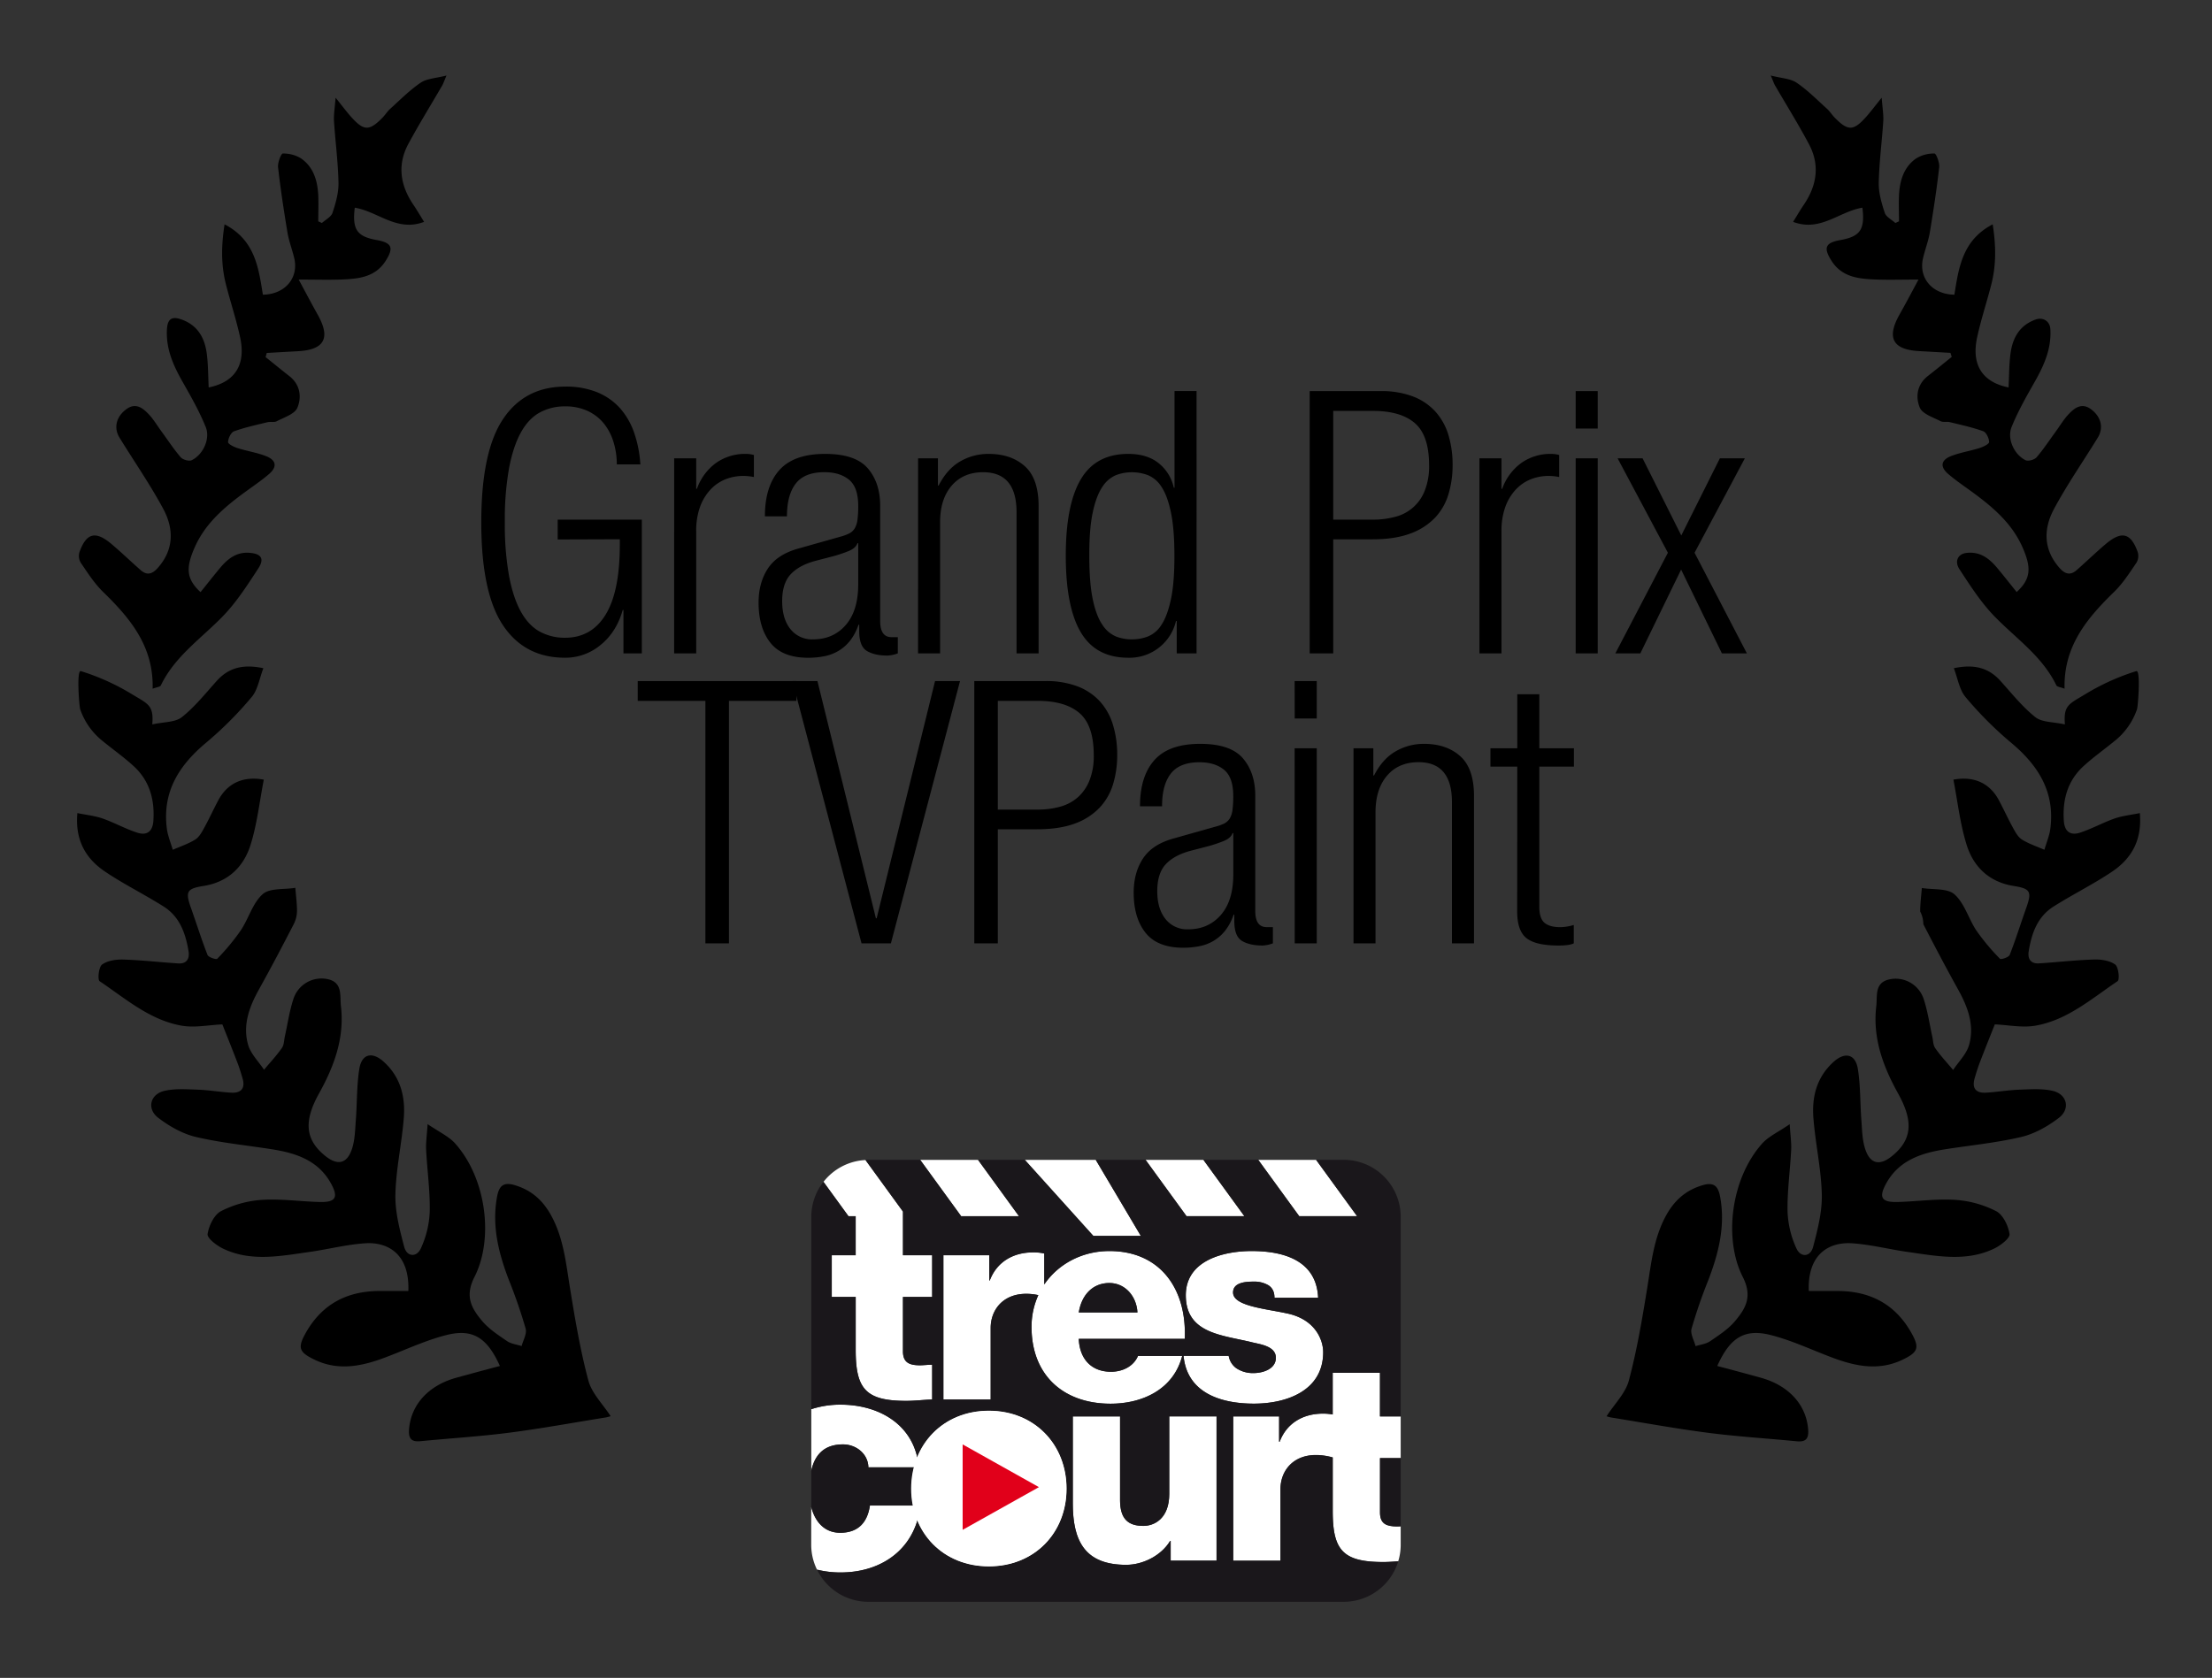 <svg xmlns="http://www.w3.org/2000/svg" viewBox="0 0 1144 868"><rect x="0" y="0" width="1144" height="868" fill="#333333" stroke="none"/><defs><style>.cls-1{fill:#fff;}.cls-2{fill:#1a171b;}.cls-3{fill:#e1001a;}</style></defs><g id="palmes"><path d="M1031.67,529.94c-2.24,5.68-5,12.49-7.62,19.35-1.07,2.8-2,5.68-2.81,8.56-1.51,5.19.73,7.72,5.91,7.41,5.79-.34,11.55-1.35,17.34-1.55s11.63-.64,17.1.61c7.46,1.71,9.32,9.36,3.18,14-5.71,4.37-12.55,8.24-19.47,9.87-13.06,3.07-26.56,4.33-39.85,6.45-12.28,2-23.52,5.85-30,17.67-3.9,7.15-2.39,9.72,5.88,9.51,10-.25,20-1.74,29.93-1.1a54.33,54.33,0,0,1,21.09,5.83c3.57,1.86,6.3,7.54,6.94,11.86.32,2.11-4.61,5.89-7.87,7.47-14.47,7-29.59,3.92-44.54,1.82-9.65-1.35-19.21-3.84-28.89-4.51-12.31-.87-23.28,5.91-22.51,24.67,5.13,0,10.33,0,15.53,0,16.73.2,29.5,7.18,37.7,22,4.08,7.39,3.24,9.67-4.56,13.46-12.62,6.13-24.86,3.43-37.09-1.21-10.39-3.94-20.57-8.75-31.27-11.46-13.6-3.44-21.08,1.34-27.66,16,7.59,2,15,4,22.45,6.06C925,716.69,933.93,726.51,935.1,739c.45,4.75-.65,7.12-5.86,6.61-15.26-1.49-30.59-2.42-45.78-4.38-16.8-2.17-33.49-5.24-50.22-7.93a22,22,0,0,1-2.36-.63c4-6.26,9.74-11.82,11.51-18.42,4.19-15.67,6.89-31.77,9.5-47.81,2.1-12.87,3.31-25.86,9.75-37.6,4.2-7.66,10-13,18.63-15.62,6.45-2,8.42.69,9.41,6.23,2.68,15-.91,29.12-6.26,43a261.44,261.44,0,0,0-8.59,24.95c-.71,2.61,1.32,6,2.09,9,2.53-.82,5.41-1.12,7.51-2.55,4.58-3.14,9.44-6.28,12.94-10.46,5.43-6.49,9.09-12.63,4-22.71-10-19.57-6.27-50.75,9.89-69,3.32-3.74,8.35-6,14.34-10.1.38,6.07.94,9.67.76,13.24-.55,10.71-2.08,21.41-1.87,32.09a49.92,49.92,0,0,0,4.62,19c2.13,4.68,7.2,4.44,8.59-.85C940,636.27,942.4,627,942.2,618c-.3-13.21-3.31-26.34-4.34-39.57-.87-11,1.69-21.27,10.49-29.16,5.77-5.17,11.2-4.1,12.48,3.66,1.42,8.67,1.15,17.61,1.82,26.41.39,5.07.43,10.35,2,15.09,2.52,7.76,7.47,8.77,13.78,3.69,10.44-8.39,11.29-17.92,3.29-32.32-7.82-14.05-13.3-28.8-11.35-45.27.61-5.17-1-11.94,6.37-13.78A15.25,15.25,0,0,1,995,517.17c2,6.17,2.93,12.7,4.34,19.07.45,2,.41,4.44,1.52,6,2.8,4,6.14,7.55,9.26,11.28,2.83-4.29,6.91-8.22,8.25-12.94,2.89-10.17-.64-19.64-5.66-28.66-6.2-11.16-12.15-22.47-18-33.81a14.58,14.58,0,0,0-1.63-6.57c0-4.05.54-8.11.86-12.17,5.77,1,13.22,0,16.91,3.33,5.2,4.63,7.24,12.63,11.32,18.73A114.3,114.3,0,0,0,1034.35,496c.5.52,4.48-.76,5-1.95,3.11-7.91,5.61-16,8.47-24.05,3.1-8.67,2.45-10.27-6.37-11.67-12.65-2-20.75-9.82-24.33-21.23-3.42-10.9-4.66-22.49-6.86-33.77,10.86-2,18.94,2,23.55,10.69,2.51,4.72,4.73,9.61,7.31,14.3,1.22,2.21,2.59,4.76,4.6,6,3.59,2.23,7.72,3.58,11.62,5.3,1-3.65,2.59-7.23,3.06-10.95,2.45-19.1-6.35-32.88-20.54-44.65a190,190,0,0,1-23.3-23.39c-3.17-3.74-4-9.5-6.08-14.95,10.3-2.17,17.83-.39,24.06,6.51,5.85,6.47,11.35,13.45,18.1,18.81,3.47,2.74,9.36,2.43,15.29,3.75-.8-10,2.08-10.49,10.8-15.79a117.34,117.34,0,0,1,26.12-11.77c2.37-.73.88,18.12.38,19.68a35.83,35.83,0,0,1-11.94,16.73c-5.2,4.25-10.72,8.15-15.67,12.68-8.3,7.59-11,17.34-10.24,28.42.41,5.73,3.59,7.6,8.34,6.06,6.13-2,11.86-5.2,17.95-7.35,4-1.38,8.24-1.8,13-2.78,1.25,14.1-4.39,23.58-14.33,30.28-9.76,6.57-20.42,11.8-30.36,18.11-8.27,5.25-11.3,13.9-12.78,23.09-.63,3.85,1,6.55,5.34,6.27,9.5-.61,19-1.72,28.5-2,3.69-.11,8.1.55,10.9,2.6,1.73,1.27,2.4,7.83,1.24,8.6-13.39,9-25.93,20.11-42.4,23C1046,531.8,1038.83,530.25,1031.67,529.94Z"/><path d="M992.21,144.63c-9.13,0-16.06.24-23-.07-8.48-.37-16.75-1.39-22-9.65-4.26-6.73-3.28-9.31,4.63-10.73,10.17-1.83,12.75-5.38,11.36-16.73-11.84,1.85-21.77,12.71-35.85,7.32,1.8-2.88,3.56-5.92,5.53-8.83,6.83-10.07,8.45-20.69,2.55-31.6C930,64.13,923.83,54.23,918,44.18c-.55-.94-.88-2-2.2-5.12,5.53,1.44,10.11,1.54,13.31,3.69,5.7,3.84,10.62,8.87,15.77,13.51,1.54,1.39,2.65,3.24,4.12,4.72,6.72,6.82,9.52,6.79,15.93-.3,2.41-2.67,4.55-5.58,8.24-10.14.4,5.36,1,8.68.83,11.94-.68,10.69-2.13,21.35-2.34,32.05-.11,5.18,1.44,10.55,3.1,15.56.7,2.13,3.58,3.54,5.48,5.27l1.88-.86c0-4.49-.19-9,0-13.47.38-7.45,2.39-14.48,8.77-19a17.4,17.4,0,0,1,9.57-2.62c.88,0,2.72,4.73,2.45,7.1-1.27,11.26-3,22.48-4.83,33.67-.77,4.56-2.52,9-3.55,13.48-2.33,10.16,4.76,18.61,16.23,18.8,2.24-13.81,4.05-28.21,19.82-36.4,1.74,11.17,1.82,21-.65,30.82-2.34,9.25-5.39,18.34-7.4,27.66-3.06,14.19,2.67,23.16,16.26,25.89.29-5.71.25-11.43.93-17,1-8.29,4.49-15,13-18.11,3.88-1.4,7.43.8,7.68,4.92.63,10.39-3.45,19.15-8.4,27.84-4.23,7.42-8.45,14.93-11.65,22.82-2.47,6.1,1.34,14.28,7.23,17.18,1.38.68,4.6-.25,5.71-1.53,3.63-4.21,6.68-8.92,10-13.44,2.18-3,4.1-6.27,6.64-8.93,3.14-3.29,6.83-6,11.59-2.4,5.1,3.83,6.54,9.52,3.39,14.65-7.53,12.29-15.82,24.17-22.62,36.85-5.5,10.25-5.6,21,2.85,30.53,2.88,3.26,5.64,4,8.94,1.06,5.05-4.44,9.89-9.14,15-13.47,8.22-6.9,12.93-5.72,16.49,4.16A6.93,6.93,0,0,1,1105,291c-3.54,5.18-7,10.64-11.42,15-14.15,13.74-26.41,28.28-25.83,50.27-2-.78-3.85-.91-4.25-1.73-7.23-15-20.76-24.15-31.9-35.59-7.05-7.23-12.66-16-18.22-24.49-2.64-4-.91-8,3.89-8.45,7.08-.72,11.74,3.1,15.81,8,3.33,4,6.58,8.14,9.9,12.27,7.3-6.78,7.81-12.41,2.92-23.38-5.21-11.69-14.38-19.81-24.36-27.23-4.65-3.46-9.52-6.67-13.92-10.43s-3.9-7.24,1.58-9.36c4.71-1.82,9.83-2.59,14.67-4.13,1.87-.6,4.91-2.1,4.87-3.1-.06-2-1.5-5-3.1-5.58-5.58-2-11.46-3.28-17.25-4.69-1.57-.38-3.51.19-4.83-.52-3.82-2-9.32-3.71-10.68-7-2.3-5.5-1.46-12,4.2-16.37,4.15-3.23,8.21-6.57,12.31-9.86l-.66-2.09-16.23-.91c-13.56-.74-16.85-6.79-10.24-18.68C985.32,157.56,988.21,152.06,992.21,144.63Z"/><path d="M115,529.94c2.24,5.68,5,12.49,7.62,19.35,1.07,2.8,2,5.68,2.82,8.56,1.5,5.19-.74,7.72-5.91,7.41-5.8-.34-11.55-1.35-17.34-1.55s-11.64-.64-17.11.61c-7.46,1.71-9.32,9.36-3.18,14,5.72,4.37,12.55,8.24,19.47,9.87,13.07,3.07,26.56,4.33,39.85,6.45,12.28,2,23.52,5.85,30,17.67,3.9,7.15,2.38,9.72-5.88,9.51-10-.25-20-1.74-29.94-1.1a54.33,54.33,0,0,0-21.09,5.83c-3.57,1.86-6.29,7.54-6.94,11.86-.31,2.11,4.62,5.89,7.87,7.47,14.48,7,29.59,3.92,44.54,1.82,9.66-1.35,19.21-3.84,28.9-4.51,12.3-.87,23.27,5.91,22.5,24.67-5.12,0-10.33,0-15.53,0-16.73.2-29.5,7.18-37.7,22-4.08,7.39-3.24,9.67,4.57,13.46,12.61,6.13,24.85,3.43,37.08-1.21,10.39-3.94,20.57-8.75,31.28-11.46,13.59-3.44,21.07,1.34,27.66,16-7.6,2-15,4-22.46,6.06-14.36,3.93-23.31,13.75-24.49,26.24-.44,4.75.65,7.12,5.86,6.61,15.26-1.49,30.59-2.42,45.78-4.38,16.81-2.17,33.49-5.24,50.22-7.93a22,22,0,0,0,2.36-.63c-4.05-6.26-9.74-11.82-11.51-18.42-4.19-15.67-6.89-31.77-9.5-47.81-2.1-12.87-3.3-25.86-9.75-37.6-4.2-7.66-10-13-18.63-15.62-6.45-2-8.42.69-9.41,6.23-2.68,15,.91,29.12,6.26,43a261.44,261.44,0,0,1,8.59,24.95c.72,2.61-1.31,6-2.09,9-2.53-.82-5.41-1.12-7.51-2.55-4.58-3.14-9.44-6.28-12.94-10.46-5.43-6.49-9.08-12.63-3.95-22.71,10-19.57,6.28-50.75-9.89-69-3.32-3.74-8.35-6-14.34-10.1-.38,6.07-.94,9.67-.76,13.24.55,10.71,2.09,21.41,1.87,32.09a49.92,49.92,0,0,1-4.62,19c-2.13,4.68-7.2,4.44-8.59-.85-2.33-8.86-4.75-18.09-4.54-27.11.29-13.21,3.3-26.34,4.34-39.57.86-11-1.69-21.27-10.5-29.16-5.77-5.17-11.2-4.1-12.48,3.66-1.42,8.67-1.14,17.61-1.82,26.41-.38,5.07-.43,10.35-2,15.09-2.52,7.76-7.47,8.77-13.78,3.69-10.43-8.39-11.29-17.92-3.28-32.32,7.81-14.05,13.29-28.8,11.34-45.27-.61-5.17.95-11.94-6.37-13.78a15.25,15.25,0,0,0-18.28,10.4c-2,6.17-2.93,12.7-4.34,19.07-.45,2-.41,4.44-1.52,6-2.8,4-6.14,7.55-9.26,11.28-2.83-4.29-6.9-8.22-8.24-12.94-2.9-10.17.63-19.64,5.65-28.66,6.21-11.16,12.15-22.47,18-33.81a15.34,15.34,0,0,0,1.64-6.71c0-4-.55-8-.87-12-5.77,1-13.22,0-16.91,3.33-5.19,4.63-7.23,12.63-11.32,18.73A114.3,114.3,0,0,1,112.34,496c-.49.52-4.48-.76-5-1.95-3.1-7.91-5.61-16-8.47-24.05-3.1-8.67-2.45-10.27,6.37-11.67,12.65-2,20.75-9.82,24.33-21.23,3.42-10.9,4.66-22.49,6.86-33.77-10.86-2-18.94,2-23.54,10.69-2.52,4.72-4.73,9.61-7.32,14.3-1.22,2.21-2.59,4.76-4.6,6-3.59,2.23-7.71,3.58-11.62,5.3-1.05-3.65-2.59-7.23-3.06-10.95-2.45-19.1,6.35-32.88,20.54-44.65a189.27,189.27,0,0,0,23.3-23.39c3.18-3.74,4-9.5,6.08-14.95-10.3-2.17-17.83-.39-24.06,6.51-5.84,6.47-11.34,13.45-18.1,18.81-3.47,2.74-9.36,2.43-15.29,3.75.8-10-2.08-10.49-10.8-15.79a117.34,117.34,0,0,0-26.12-11.77c-2.37-.73-.87,18.12-.38,19.68a35.9,35.9,0,0,0,11.94,16.73c5.2,4.25,10.72,8.15,15.67,12.68,8.3,7.59,11,17.34,10.25,28.42-.42,5.73-3.59,7.6-8.35,6.06-6.13-2-11.86-5.2-17.95-7.35-4-1.38-8.24-1.8-13-2.78-1.26,14.1,4.38,23.58,14.33,30.28,9.75,6.57,20.41,11.8,30.36,18.11C93,474.29,96,482.94,97.52,492.13c.62,3.85-1,6.55-5.34,6.27-9.51-.61-19-1.72-28.51-2-3.69-.11-8.1.55-10.9,2.6-1.73,1.27-2.39,7.83-1.24,8.6,13.39,9,25.93,20.11,42.4,23C100.65,531.8,107.86,530.25,115,529.94Z"/><path d="M154.48,144.63c9.13,0,16.07.24,23-.07,8.48-.37,16.76-1.39,22-9.65,4.25-6.73,3.27-9.31-4.64-10.73-10.17-1.83-12.75-5.38-11.36-16.73,11.84,1.85,21.78,12.71,35.85,7.32-1.8-2.88-3.56-5.92-5.53-8.83-6.83-10.07-8.45-20.69-2.55-31.6,5.52-10.21,11.65-20.11,17.48-30.16.54-.94.87-2,2.19-5.12-5.53,1.44-10.11,1.54-13.31,3.69-5.7,3.84-10.62,8.87-15.77,13.51-1.54,1.39-2.65,3.24-4.12,4.72-6.72,6.82-9.52,6.79-15.93-.3-2.41-2.67-4.55-5.58-8.23-10.14-.41,5.36-1,8.68-.84,11.94.69,10.69,2.13,21.35,2.34,32.05.11,5.18-1.44,10.55-3.09,15.56-.71,2.13-3.59,3.54-5.48,5.27l-1.89-.86c0-4.49.19-9,0-13.47-.38-7.45-2.39-14.48-8.77-19a17.4,17.4,0,0,0-9.57-2.62c-.87,0-2.72,4.73-2.45,7.1,1.27,11.26,3,22.48,4.84,33.67.76,4.56,2.51,9,3.55,13.48,2.32,10.16-4.77,18.61-16.24,18.8-2.24-13.81-4-28.21-19.82-36.4-1.74,11.17-1.82,21,.65,30.82,2.34,9.25,5.39,18.34,7.4,27.66,3.07,14.19-2.67,23.16-16.26,25.89-.28-5.71-.25-11.43-.93-17-1-8.33-4.52-15.08-13.11-18.15-5.11-1.83-7.26-.25-7.56,5.17-.56,10.31,3.49,19,8.41,27.63,4.23,7.42,8.45,14.93,11.65,22.82,2.47,6.1-1.34,14.28-7.23,17.18-1.38.68-4.6-.25-5.71-1.53-3.63-4.21-6.68-8.92-10-13.44-2.19-3-4.1-6.27-6.65-8.93-3.14-3.29-6.83-6-11.58-2.4-5.1,3.83-6.55,9.52-3.4,14.65,7.54,12.29,15.82,24.17,22.62,36.85,5.5,10.25,5.61,21-2.85,30.53-2.88,3.26-5.64,4-8.93,1.06-5.06-4.44-9.9-9.14-15.05-13.47-8.21-6.9-12.93-5.72-16.49,4.16a6.89,6.89,0,0,0,.58,5.45c3.53,5.18,7,10.64,11.41,15,14.15,13.74,26.41,28.28,25.83,50.27,2-.78,3.86-.91,4.25-1.73,7.24-15,20.76-24.15,31.9-35.59,7.17-7.35,12.85-16.26,18.51-24.92,3.32-5.09,1.45-7.6-4.6-8.06-6.84-.52-11.4,3.24-15.39,8.08-3.33,4-6.58,8.14-9.9,12.27-7.3-6.78-7.81-12.41-2.92-23.38,5.21-11.69,14.39-19.81,24.36-27.23,4.65-3.46,9.52-6.67,13.92-10.43s3.9-7.24-1.57-9.36c-4.72-1.82-9.84-2.59-14.68-4.13-1.87-.6-4.91-2.1-4.87-3.1.07-2,1.5-5,3.1-5.58,5.58-2,11.46-3.28,17.25-4.69,1.57-.38,3.51.19,4.83-.52,3.82-2,9.32-3.71,10.68-7,2.3-5.5,1.46-12-4.2-16.37-4.12-3.21-8.16-6.54-12.24-9.81.2-.71.4-1.43.59-2.14l16.23-.91c13.56-.74,16.86-6.79,10.24-18.68C161.37,157.56,158.48,152.06,154.48,144.63Z"/></g><g id="texte"><path d="M288.43,279.08V268.82h43.51V338h-9.5V315.56h-.38q-3.22,11.4-11.4,18.05a28.45,28.45,0,0,1-18.43,6.65q-20.89,0-32.11-16.81t-11.21-53.3q0-36.48,11.21-53.29T292.23,200a42.78,42.78,0,0,1,16.82,3,32.29,32.29,0,0,1,11.78,8.36,38,38,0,0,1,7.22,12.73,61.46,61.46,0,0,1,3.13,16.15H319a38.93,38.93,0,0,0-1.71-11.59,28.39,28.39,0,0,0-5-9.59,23.65,23.65,0,0,0-8.36-6.46,27.2,27.2,0,0,0-11.69-2.38,26.89,26.89,0,0,0-13,3.14q-5.81,3.13-9.79,10.26t-6.17,18.52a151,151,0,0,0-2.19,27.93,151,151,0,0,0,2.19,27.93q2.17,11.4,6.17,18.53t9.79,10.26a26.88,26.88,0,0,0,13,3.13q13.68,0,21-12t7.31-36.1v-2.85Z"/><path d="M348.66,237.09h11.4v15.77h.38a28.22,28.22,0,0,1,9.78-13.3,26.05,26.05,0,0,1,15.68-4.75,15.24,15.24,0,0,1,4,.57v11.4a28.11,28.11,0,0,0-5.51-.57,24.78,24.78,0,0,0-9.12,1.71,21.42,21.42,0,0,0-7.79,5.32,26.24,26.24,0,0,0-5.42,8.93,36.32,36.32,0,0,0-2,12.73V338h-11.4Z"/><path d="M395.59,267.11q0-15.57,7.5-23.94t23.66-8.36q15.57,0,22,7.41t6.46,19.38v59.66q0,8.37,5.89,8.36h3.23V338a16.8,16.8,0,0,1-5.32,1.14q-6.65,0-10.64-2.37t-4-10.17v-3.42H444a27.59,27.59,0,0,1-4.37,8.27,22,22,0,0,1-6.08,5.32,23,23,0,0,1-7.41,2.75,43.34,43.34,0,0,1-8.17.76q-13.31,0-19.47-7.69t-6.18-20.81q0-10.26,4.75-17.57t15.58-10.36l21.47-6.08A24,24,0,0,0,439.1,276a7,7,0,0,0,2.94-2.66,11.59,11.59,0,0,0,1.43-4.46,54.7,54.7,0,0,0,.38-7.13q0-9.69-4.75-13.58t-12.73-3.9q-10.26,0-14.82,5.89T407,267.11ZM443.85,281h-.38c-.64,1.78-2.25,3.17-4.85,4.18a73.37,73.37,0,0,1-7.31,2.47l-9.5,2.47q-8.55,2.28-12.92,7T404.52,311q0,9.12,4.27,14.44a14.2,14.2,0,0,0,11.69,5.32q10.45,0,16.91-7.41t6.46-21.09Z"/><path d="M474.82,237.09h10.26v14.06h.38q4.37-8.55,11.11-12.44a28.93,28.93,0,0,1,14.73-3.9q11.58,0,18.71,6.37t7.13,20.61V338h-11.4V265q0-20.7-17.29-20.71-10.26,0-16.25,6.94t-6,18.9V338h-11.4Z"/><path d="M608.58,321.26h-.38a24.65,24.65,0,0,1-24.7,19q-16.72,0-24.51-13.11t-7.79-39.71q0-26.4,7.79-39.52t24.51-13.11q9.69,0,15.67,4.75a22.34,22.34,0,0,1,7.89,12.73h.38v-50h11.4V338H608.58Zm-45.22-33.82q0,14.07,1.8,22.61t4.94,13.11a15.67,15.67,0,0,0,7,6.08,22.41,22.41,0,0,0,8.27,1.52,23.15,23.15,0,0,0,8.36-1.52,15.08,15.08,0,0,0,7-6.08q3-4.56,4.84-13.11t1.81-22.61q0-13.86-1.81-22.42t-4.84-13.11a15.14,15.14,0,0,0-7-6.08,23.37,23.37,0,0,0-8.36-1.52,22.61,22.61,0,0,0-8.27,1.52,15.73,15.73,0,0,0-7,6.08Q567,256.47,565.16,265T563.36,287.44Z"/><path d="M677.35,202.32H714a45.71,45.71,0,0,1,16.72,2.76,30.18,30.18,0,0,1,11.59,7.79A31.73,31.73,0,0,1,749.08,225a53.47,53.47,0,0,1,2.18,15.67,51.79,51.79,0,0,1-2.09,14.82,30.57,30.57,0,0,1-6.93,12.26A33.27,33.27,0,0,1,729.41,276q-8,3-19.57,3H689.51V338H677.35Zm12.16,66.5h20.71a43.15,43.15,0,0,0,11.21-1.42,22.14,22.14,0,0,0,15.39-13.49,34,34,0,0,0,2.28-13.21q0-15.39-7.31-21.75t-21.57-6.37H689.51Z"/><path d="M765.13,237.09h11.4v15.77h.38a28.24,28.24,0,0,1,9.79-13.3,26,26,0,0,1,15.67-4.75,15.24,15.24,0,0,1,4,.57v11.4a28.11,28.11,0,0,0-5.51-.57,24.78,24.78,0,0,0-9.12,1.71,21.51,21.51,0,0,0-7.79,5.32,26.22,26.22,0,0,0-5.41,8.93,36.31,36.31,0,0,0-2,12.73V338h-11.4Z"/><path d="M814.91,202.32h11.4V221.7h-11.4Zm0,34.77h11.4V338h-11.4Z"/><path d="M869.44,294.66,848.35,338H835.43l27.17-52.06-26-48.83h12.92l20,39.9,19.95-39.9h12.92l-26,48.83L903.45,338H890.53Z"/><path d="M364.81,362.58h-35V352.32h82.08v10.26H377V488H364.81Z"/><path d="M409.84,352.32h12.92L453,475.06h.38l30.21-122.74h12.92L460.76,488h-15.2Z"/><path d="M503.89,352.32h36.67a45.71,45.71,0,0,1,16.72,2.76,30.25,30.25,0,0,1,11.59,7.79A31.64,31.64,0,0,1,575.61,375a53.13,53.13,0,0,1,2.19,15.67,51.79,51.79,0,0,1-2.09,14.82,30.7,30.7,0,0,1-6.94,12.26A33.23,33.23,0,0,1,556,426q-8,3-19.57,3H516.05V488H503.89Zm12.16,66.5h20.71A43.21,43.21,0,0,0,548,417.4a23.24,23.24,0,0,0,9.21-4.75,23,23,0,0,0,6.18-8.74,34,34,0,0,0,2.28-13.21q0-15.39-7.32-21.75t-21.56-6.37H516.05Z"/><path d="M589.58,417.11q0-15.57,7.5-23.94t23.66-8.36q15.57,0,22,7.41t6.46,19.38v59.66q0,8.37,5.89,8.36h3.23V488a16.8,16.8,0,0,1-5.32,1.14q-6.66,0-10.64-2.37t-4-10.17v-3.42H638a27.59,27.59,0,0,1-4.37,8.27,22,22,0,0,1-6.08,5.32,23,23,0,0,1-7.41,2.75,43.34,43.34,0,0,1-8.17.76q-13.31,0-19.48-7.69t-6.17-20.81q0-10.26,4.75-17.57t15.58-10.36l21.47-6.08a24,24,0,0,0,4.94-1.71,7.09,7.09,0,0,0,2.94-2.66,11.59,11.59,0,0,0,1.43-4.46,54.7,54.7,0,0,0,.38-7.13q0-9.69-4.75-13.58t-12.73-3.9q-10.26,0-14.82,5.89T601,417.11ZM637.84,431h-.38c-.64,1.78-2.25,3.17-4.85,4.18a74.24,74.24,0,0,1-7.31,2.47l-9.5,2.47q-8.55,2.28-12.92,7T598.51,461q0,9.12,4.27,14.44a14.18,14.18,0,0,0,11.69,5.32q10.44,0,16.91-7.41t6.46-21.09Z"/><path d="M669.56,352.32H681V371.7h-11.4Zm0,34.77H681V488h-11.4Z"/><path d="M700,387.09h10.26v14.06h.38q4.36-8.55,11.12-12.44a28.87,28.87,0,0,1,14.72-3.9q11.59,0,18.72,6.37t7.12,20.61V488h-11.4V415q0-20.7-17.29-20.71-10.26,0-16.24,6.94t-6,18.9V488H700Z"/><path d="M784.7,396.59H770.83v-9.5H784.7V359.16h11.4v27.93H814v9.5H796.1V469c0,4.06.88,6.84,2.66,8.36s4.49,2.28,8.17,2.28a24.64,24.64,0,0,0,7-1.14V488q-2.1,1.14-8,1.14-11.6,0-16.44-3.8t-4.84-13.87Z"/></g><g id="logo_blc" data-name="logo +blc"><path class="cls-1" d="M434.71,813.47c19.16,0,34.66-9.75,39.77-27,5.82,14.29,19.39,23.85,36.93,23.85,23.61,0,40.19-17.32,40.19-40.19S535,729.8,511.41,729.8c-17.62,0-31.23,9.71-37,24.14-4.11-18.23-21-27.3-39.69-27.3A48.14,48.14,0,0,0,419.59,729v31.77c1.71-7.48,6.07-13.53,16.39-13.53,6.8,0,13,4.9,13.13,11.86h23.63a45.44,45.44,0,0,0-.53,19.77H449.9c-1.27,8.7-6,14.08-15.35,14.08-8.37,0-13.06-5.92-15-13.26v19.56a29.08,29.08,0,0,0,3,12.78A49.72,49.72,0,0,0,434.71,813.47Z"/><polygon class="cls-1" points="643.57 629.18 622.38 600.04 592.46 600.04 613.65 629.18 643.57 629.18"/><path class="cls-1" d="M574.31,726.14c16.69,0,32.64-7.48,37.1-24.74H588.55c-2.3,5.47-8,8.2-13.95,8.2-10.35,0-16.25-6.76-16.68-17h54.79c1.15-25.31-12.22-45.44-39-45.44-14,0-26.41,6.61-33.65,17.27v-16a25.45,25.45,0,0,0-5.75-.58c-10.49,0-18.83,5-22.43,14.52h-.28V649.35H487.9V724h24.44V687c0-9.34,6.33-17.68,18.41-17.68A29.34,29.34,0,0,1,537,670a39.35,39.35,0,0,0-3.49,16.42C533.48,711.47,550,726.14,574.31,726.14Zm-.57-62.41c8.19,0,14.09,6.9,14.52,15.24H557.92C559.36,669.91,565.11,663.73,573.74,663.73Z"/><path class="cls-1" d="M604.72,772.72c0,13.22-8.05,16.67-13.37,16.67-7.76,0-12.08-3.45-12.08-13.37V732.74H554.83v44.87c0,19.55,6.18,31.91,27.61,31.91,8.62,0,18.12-4.74,22.72-12.36h.29v10.21h23.72V732.74H604.72Z"/><path class="cls-1" d="M684.31,699.53c0-6.18-3.89-17.11-19-20.13-11.22-2.45-27.61-3.74-27.61-10.78,0-5.18,6.47-5.61,10.5-5.61a14.38,14.38,0,0,1,7.76,1.87c2,1.29,3.16,3.31,3.16,6.47h22.58c-.86-19.41-18-24.16-34.37-24.16-14.66,0-34.07,4.89-34.07,22.86,0,20.14,19.26,20.56,34.64,24.45,4.32,1,11.94,2.16,11.94,7.91s-6.75,7.91-11.5,7.91a15.36,15.36,0,0,1-9.06-2.59,9.86,9.86,0,0,1-3.84-6.33H612.11c1.79,19.22,19.29,24.74,36.4,24.74C665.33,726.14,684.31,719.51,684.31,699.53Z"/><polygon class="cls-1" points="701.86 629.18 680.66 600.04 650.74 600.04 671.93 629.18 701.86 629.18"/><polygon class="cls-1" points="590.04 639.36 566.7 600.04 530.01 600.04 565.45 639.36 590.04 639.36"/><polygon class="cls-1" points="527.02 629.18 505.82 600.04 475.9 600.04 497.1 629.18 527.02 629.18"/><path class="cls-1" d="M438.82,629.18h3.72v20.17H430.17v21.57h12.37v27.47c0,20.27,5.32,26.3,26.17,26.3,4.46,0,8.92-.57,13.37-.71V706c-2.15,0-4.31.29-6.32.29-5.32,0-8.78-1.3-8.78-7.19V670.92h15.1V649.35H467V626.78l-19.39-26.67a29.41,29.41,0,0,0-21.71,11.28Z"/><path class="cls-1" d="M713.71,710.16H689.26v21.58a27.73,27.73,0,0,0-5-.44c-10.49,0-18.83,5-22.42,14.52h-.29V732.74H637.79v74.63h24.44v-37c0-9.35,6.33-17.69,18.41-17.69a32.72,32.72,0,0,1,8.62,1.26v27.78c0,20.28,5.32,26.32,26.17,26.32,2.58,0,5.14-.19,7.71-.38a29.19,29.19,0,0,0,1.27-8.5v-9.6c-.66,0-1.3.07-1.93.07-5.32,0-8.77-1.29-8.77-7.18V754.31h10.7V732.74h-10.7Z"/><path class="cls-2" d="M434.55,792.91c9.34,0,14.08-5.38,15.35-14.08h22.31a45.44,45.44,0,0,1,.53-19.77H449.11c-.16-7-6.33-11.86-13.13-11.86-10.32,0-14.68,6-16.39,13.53v18.92C421.49,787,426.18,792.91,434.55,792.91Z"/><path class="cls-2" d="M573.74,663.73c-8.63,0-14.38,6.18-15.82,15.24h30.34C587.83,670.63,581.93,663.73,573.74,663.73Z"/><path class="cls-2" d="M713.71,782.5c0,5.89,3.45,7.18,8.77,7.18.63,0,1.27,0,1.93-.07v-35.3h-10.7Z"/><path class="cls-2" d="M723.16,807.66s0,0,0,.05h0S723.15,807.68,723.16,807.66Z"/><path class="cls-2" d="M724.41,732.74V629.45A29.5,29.5,0,0,0,695,600H680.66l21.2,29.14H671.93L650.74,600H622.38l21.19,29.14H613.65L592.46,600H566.7L590,639.36H565.45L530,600H505.82L527,629.18H497.1L475.9,600H449c-.47,0-.93.05-1.41.07L467,626.78h0v22.57h15.1v21.57H467V699.1c0,5.89,3.46,7.19,8.78,7.19,2,0,4.17-.29,6.32-.29v18c-4.45.14-8.91.71-13.37.71-20.85,0-26.17-6-26.17-26.3V670.92H430.17V649.35h12.37V629.18h-3.72l-12.95-17.8a29.27,29.27,0,0,0-6.28,18.07V729a48.14,48.14,0,0,1,15.12-2.32c18.73,0,35.58,9.07,39.69,27.3,5.78-14.43,19.39-24.14,37-24.14,23.61,0,40.19,17.45,40.19,40.33S535,810.32,511.41,810.32c-17.54,0-31.11-9.56-36.93-23.85-5.11,17.25-20.61,27-39.77,27A49.8,49.8,0,0,1,422.56,812,29.48,29.48,0,0,0,449,828.65H695a29.51,29.51,0,0,0,28.14-20.94c-2.57.19-5.13.38-7.71.38-20.85,0-26.17-6-26.17-26.32V754a32.72,32.72,0,0,0-8.62-1.26c-12.08,0-18.41,8.34-18.41,17.69v37H637.79V732.74h23.73v13.08h.29c3.59-9.48,11.93-14.52,22.42-14.52a27.73,27.73,0,0,1,5,.44V710.16h24.45v22.58ZM533.48,686.45A39.35,39.35,0,0,1,537,670a29.34,29.34,0,0,0-6.22-.69c-12.08,0-18.41,8.34-18.41,17.68v37H487.9V649.35h23.73v13.08h.28c3.6-9.49,11.94-14.52,22.43-14.52a25.45,25.45,0,0,1,5.75.58v16c7.24-10.66,19.69-17.27,33.65-17.27,26.75,0,40.12,20.13,39,45.44H557.92c.43,10.21,6.33,17,16.68,17,5.9,0,11.65-2.73,13.95-8.2h22.86c-4.46,17.26-20.41,24.74-37.1,24.74C550,726.14,533.48,711.47,533.48,686.45Zm95.69,120.92H605.45V797.16h-.29c-4.6,7.62-14.1,12.36-22.72,12.36-21.43,0-27.61-12.36-27.61-31.91V732.74h24.44V776c0,9.92,4.32,13.37,12.08,13.37,5.32,0,13.37-3.45,13.37-16.67v-40h24.45Zm19.34-81.23c-17.11,0-34.61-5.52-36.4-24.74h23.35a9.86,9.86,0,0,0,3.84,6.33,15.36,15.36,0,0,0,9.06,2.59c4.75,0,11.5-2,11.5-7.91s-7.62-6.91-11.94-7.91c-15.38-3.89-34.64-4.31-34.64-24.45,0-18,19.41-22.86,34.07-22.86,16.39,0,33.51,4.75,34.37,24.16H659.14c0-3.16-1.15-5.18-3.16-6.47a14.38,14.38,0,0,0-7.76-1.87c-4,0-10.5.43-10.5,5.61,0,7,16.39,8.33,27.61,10.78,15.09,3,19,14,19,20.13C684.31,719.51,665.33,726.14,648.51,726.14Z"/><path class="cls-1" d="M511.41,810.32c-23.62,0-40.19-17.32-40.19-40.19s16.57-40.33,40.19-40.33,40.19,17.45,40.19,40.33S535,810.32,511.41,810.32Z"/><polygon class="cls-3" points="497.86 791.42 497.86 747.22 537.31 769.33 497.86 791.42"/></g></svg>